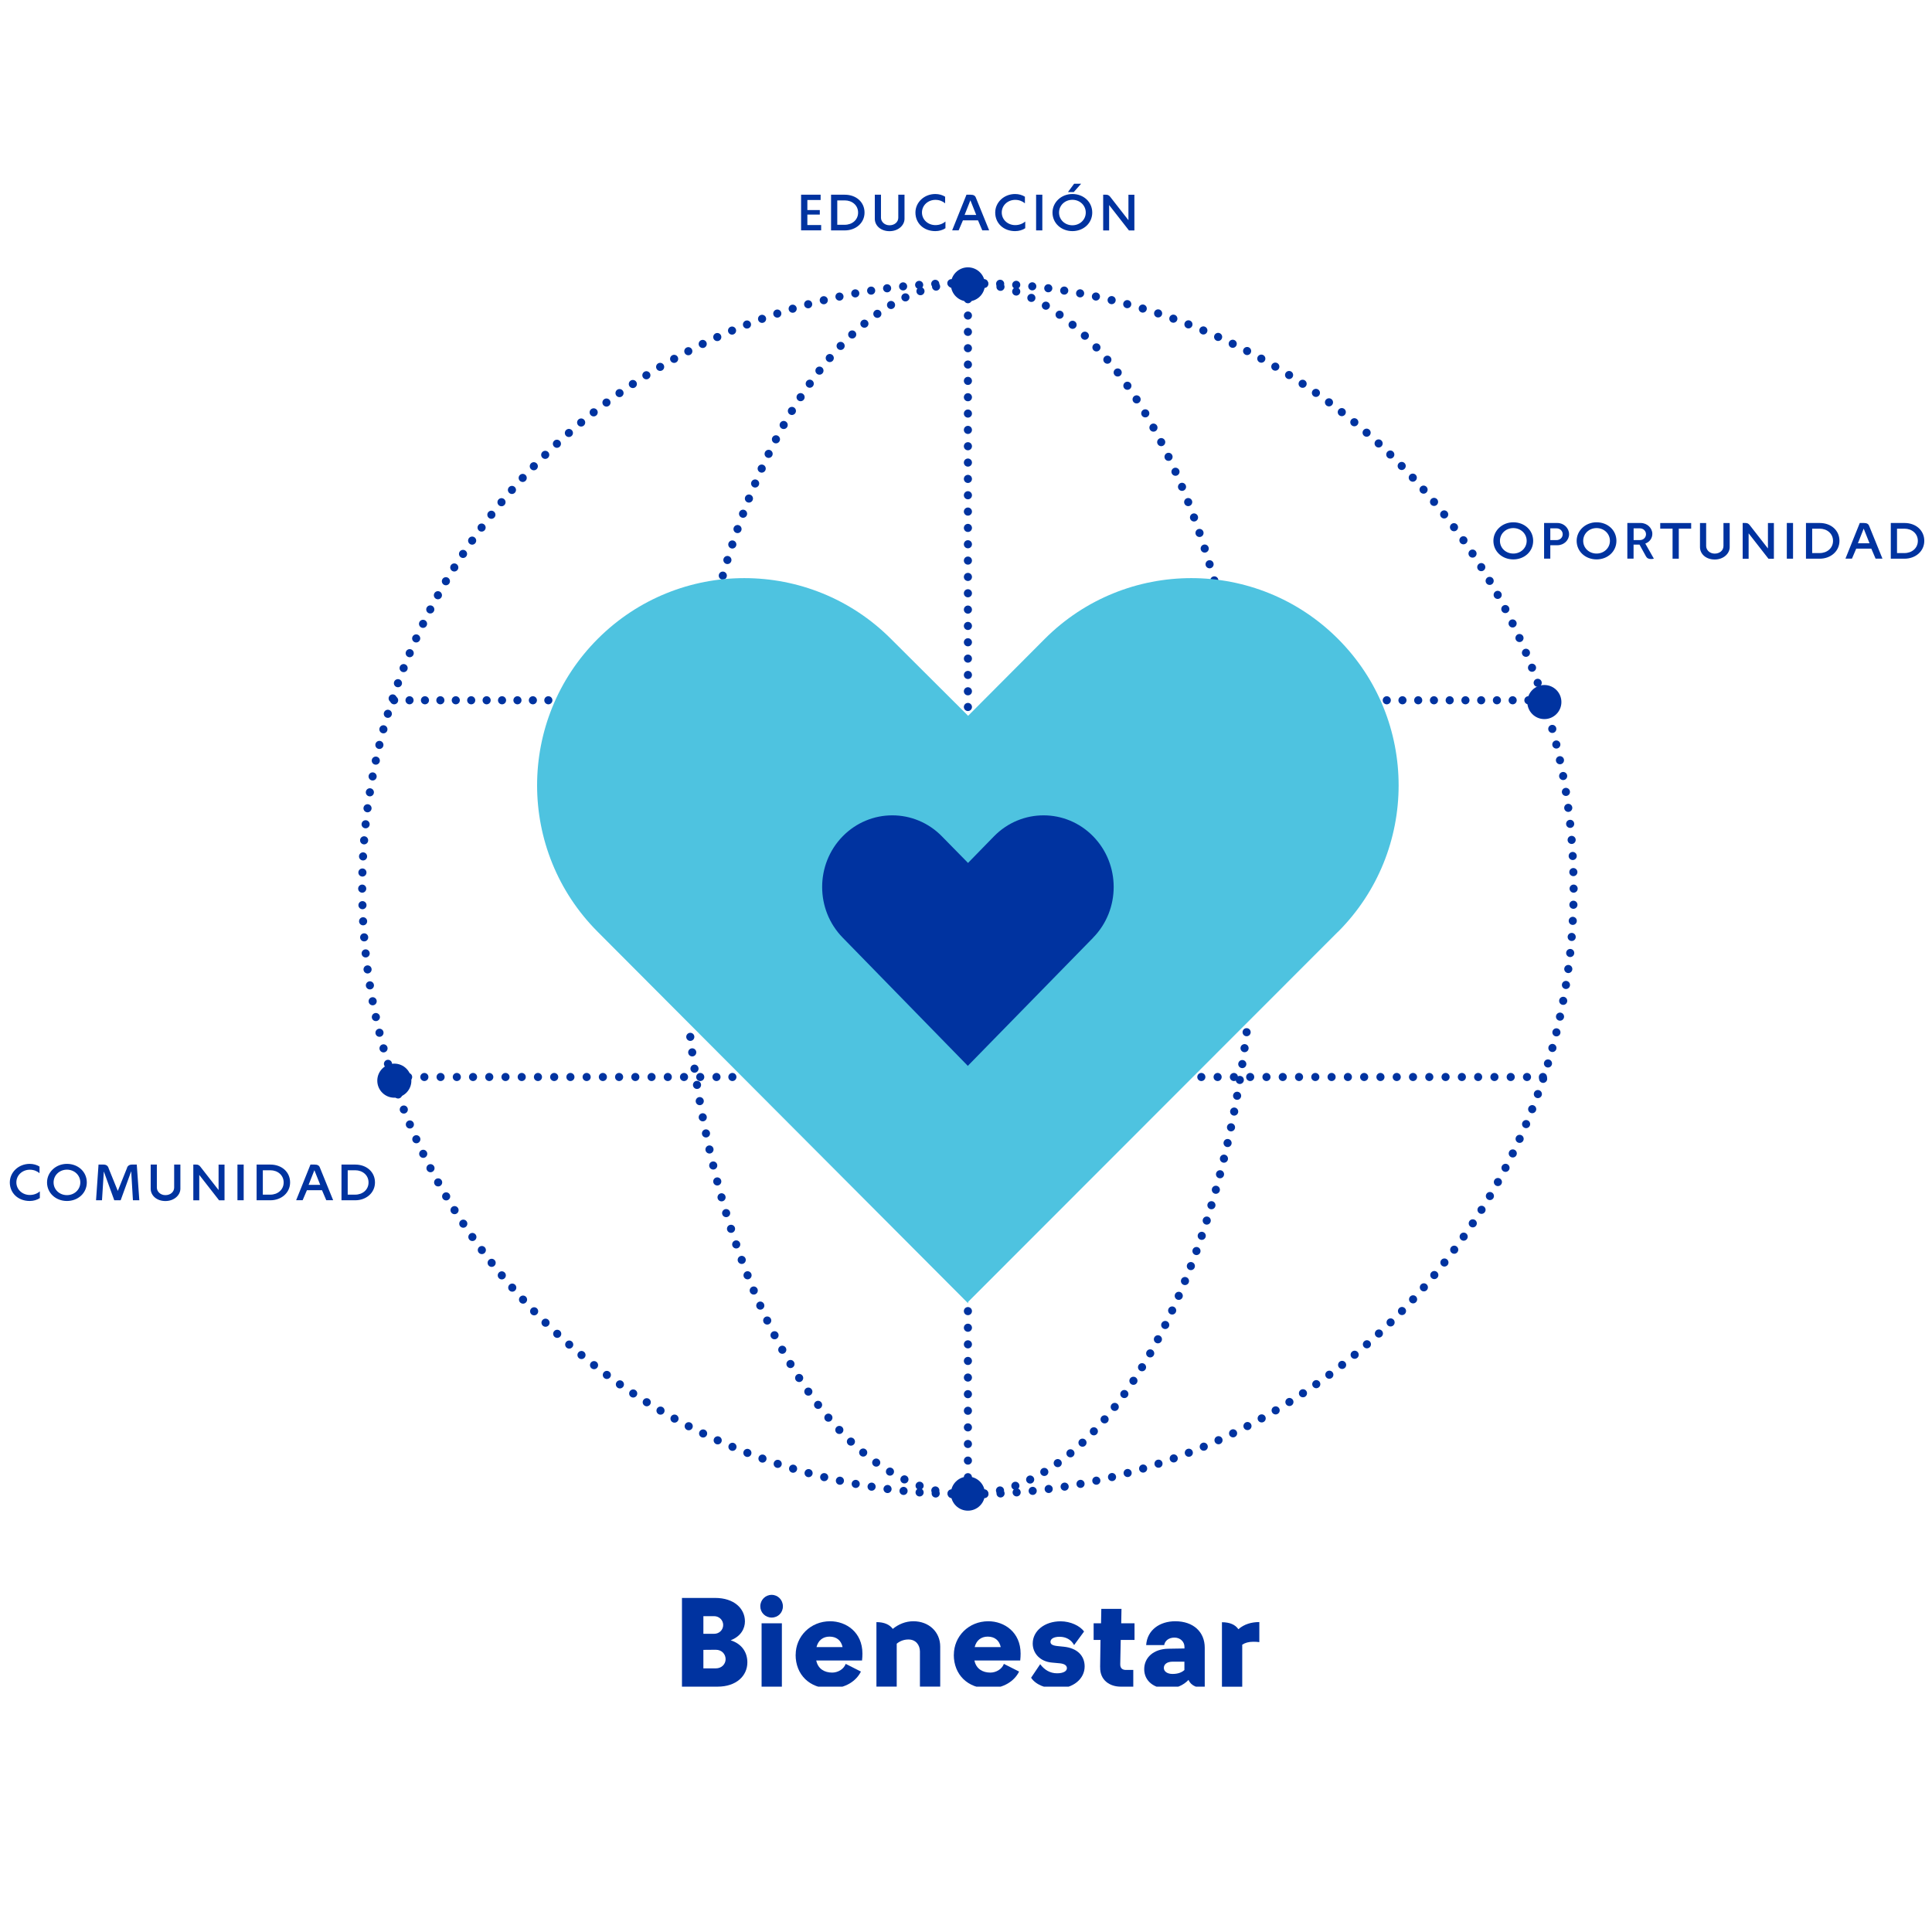 <?xml version="1.0" encoding="UTF-8" standalone="no"?>
<svg
   id="Layer_1"
   version="1.1"
   viewBox="0 0 500 500"
   sodipodi:docname="graph-6.svg"
   width="500"
   height="500"
   inkscape:version="1.4.2 (ebf0e940, 2025-05-08)"
   xmlns:inkscape="http://www.inkscape.org/namespaces/inkscape"
   xmlns:sodipodi="http://sodipodi.sourceforge.net/DTD/sodipodi-0.dtd"
   xmlns="http://www.w3.org/2000/svg"
   xmlns:svg="http://www.w3.org/2000/svg">
  <sodipodi:namedview
     id="namedview39"
     pagecolor="#ffffff"
     bordercolor="#999999"
     borderopacity="1"
     inkscape:showpageshadow="2"
     inkscape:pageopacity="0"
     inkscape:pagecheckerboard="0"
     inkscape:deskcolor="#d1d1d1"
     inkscape:zoom="1.0044591"
     inkscape:cx="284.23259"
     inkscape:cy="625.21214"
     inkscape:window-width="1088"
     inkscape:window-height="1867"
     inkscape:window-x="0"
     inkscape:window-y="25"
     inkscape:window-maximized="1"
     inkscape:current-layer="Layer_1" />
  <!-- Generator: Adobe Illustrator 29.5.1, SVG Export Plug-In . SVG Version: 2.1.0 Build 141)  -->
  <defs
     id="defs4">
    <style
       id="style1">
      .st0, .st1, .st2, .st3, .st4, .st5, .st6, .st7, .st8, .st9, .st10, .st11, .st12 {
        fill: none;
      }

      .st13 {
        mask: url(#mask);
      }

      .st14 {
        filter: url(#luminosity-noclip);
      }

      .st1 {
        stroke-dasharray: 0 3;
      }

      .st1, .st2, .st3, .st4, .st5, .st6, .st7, .st8, .st9, .st10, .st11, .st12 {
        stroke: #0033a0;
        stroke-linecap: round;
        stroke-linejoin: round;
        stroke-width: 1.5px;
      }

      .st2 {
        stroke-dasharray: 0 2.97;
      }

      .st3 {
        stroke-dasharray: 0 3.01;
      }

      .st4 {
        stroke-dasharray: 0 3.04;
      }

      .st15 {
        fill: url(#linear-gradient);
      }

      .st5 {
        stroke-dasharray: 0 2.91;
      }

      .st16 {
        fill: #4ec3e0;
      }

      .st17 {
        clip-path: url(#clippath-1);
      }

      .st18 {
        clip-path: url(#clippath-2);
      }

      .st7 {
        stroke-dasharray: 0 3.01;
      }

      .st8 {
        stroke-dasharray: 0 3.02;
      }

      .st9 {
        stroke-dasharray: 0 2.98;
      }

      .st10 {
        stroke-dasharray: 0 3.07;
      }

      .st11 {
        stroke-dasharray: 0 3.04;
      }

      .st19 {
        fill: #0033a0;
      }

      .st20 {
        clip-path: url(#clippath);
      }

      .st12 {
        stroke-dasharray: 0 2.85;
      }
    </style>
    <clipPath
       id="clippath">
      <rect
         class="st0"
         x="0.12"
         y="35.58"
         width="354.77"
         height="281.79"
         id="rect1" />
    </clipPath>
    <clipPath
       id="clippath-1">
      <rect
         class="st0"
         x="0.12"
         y="35.58"
         width="354.77"
         height="281.79"
         id="rect2" />
    </clipPath>
    <filter
       id="luminosity-noclip"
       x="-28.21"
       y="-0.09"
       width="411.43"
       height="353.13"
       color-interpolation-filters="sRGB"
       filterUnits="userSpaceOnUse">
      <feFlood
         flood-color="#fff"
         result="bg"
         id="feFlood2" />
      <feBlend
         in="SourceGraphic"
         in2="bg"
         id="feBlend2"
         mode="normal" />
    </filter>
    <linearGradient
       id="linear-gradient"
       x1="-777.69"
       y1="682.57"
       x2="-776.69"
       y2="682.57"
       gradientTransform="matrix(0,171.96,171.96,0,-117198.01,133822.13)"
       gradientUnits="userSpaceOnUse">
      <stop
         offset="0"
         stop-color="#fff"
         id="stop2" />
      <stop
         offset="1"
         stop-color="#000"
         id="stop3" />
    </linearGradient>
    <mask
       id="mask"
       x="-28.21"
       y="-.09"
       width="411.43"
       height="353.13"
       maskUnits="userSpaceOnUse">
      <g
         class="st14"
         id="g3">
        <rect
           class="st15"
           x="19.4"
           y="-14.24"
           width="316.2"
           height="381.43"
           transform="rotate(-84.2,177.498,176.474)"
           id="rect3" />
      </g>
    </mask>
    <clipPath
       id="clippath-2">
      <rect
         class="st0"
         x="89.03"
         y="104.45"
         width="177.25"
         height="143.05"
         id="rect4" />
    </clipPath>
  </defs>
  <g
     class="st20"
     clip-path="url(#clippath)"
     id="g22"
     transform="matrix(1.4,0,0,1.4,1.771,-7.813)">
    <path
       class="st9"
       d="M 289.59,172.83 C 288.02,232.8 239.31,281.02 179.15,281.81"
       id="path4" />
    <path
       class="st9"
       d="M 174.68,281.78 C 114.72,280.21 66.49,231.5 65.7,171.34"
       id="path5" />
    <path
       class="st9"
       d="M 65.73,166.87 C 67.3,106.9 116.01,58.68 176.17,57.89"
       id="path6" />
    <path
       class="st9"
       d="m 180.64,57.92 c 59.96,1.57 108.19,50.28 108.98,110.44"
       id="path7" />
    <path
       class="st6"
       d="m 289.63,169.85 v 0 M 177.66,57.88 v 0 M 65.69,169.85 v 0 m 111.97,111.97 v 0"
       id="path8" />
    <path
       class="st2"
       d="m 228.8,199.34 c -6.2,46.03 -26.12,81.02 -49.66,82.44"
       id="path9" />
    <path
       class="st4"
       d="M 174.63,281.64 C 151.47,278.88 132.3,244.6 126.52,198.76"
       id="path10" />
    <path
       class="st6"
       d="m 126.34,197.25 v 0 m 51.32,84.57 v 0 m 51.52,-85.43 v 0"
       id="path11" />
    <path
       class="st7"
       d="m 133.2,109.1 c 9.17,-29.99 24.93,-50.11 42.95,-51.18"
       id="path12" />
    <path
       class="st11"
       d="m 180.69,58.06 c 17.83,2.14 33.29,22.95 42.1,53.35"
       id="path13" />
    <path
       class="st6"
       d="m 223.21,112.87 v 0 M 177.66,57.88 v 0 m -45.31,54.11 v 0"
       id="path14" />
    <line
       class="st8"
       x1="177.66"
       y1="60.89"
       x2="177.66"
       y2="134.77"
       id="line14" />
    <path
       class="st6"
       d="m 177.66,136.27 v 0 m 0,-78.4 v 0"
       id="path15" />
    <line
       class="st10"
       x1="177.66"
       y1="251.02"
       x2="177.66"
       y2="280.19"
       id="line15" />
    <path
       class="st6"
       d="m 177.66,281.73 v 0 m 0,-33.78 v 0"
       id="path16" />
    <line
       class="st5"
       x1="257.99"
       y1="135.03"
       x2="282.7"
       y2="135.03"
       id="line16" />
    <path
       class="st6"
       d="m 284.15,135.03 v 0 m -29.06,0 v 0"
       id="path17" />
    <line
       class="st12"
       x1="74.44"
       y1="135.03"
       x2="98.67"
       y2="135.03"
       id="line17" />
    <path
       class="st6"
       d="m 100.1,135.03 v 0 m -28.51,0 v 0"
       id="path18" />
    <line
       class="st3"
       x1="223.82"
       y1="204.67"
       x2="282.45"
       y2="204.67"
       id="line18" />
    <path
       class="st6"
       d="m 283.95,204.67 v 0 m -63.14,0 v 0"
       id="path19" />
    <line
       class="st1"
       x1="74.18"
       y1="204.67"
       x2="132.63"
       y2="204.67"
       id="line19" />
    <path
       class="st6"
       d="m 134.12,204.67 v 0 m -62.94,0 v 0"
       id="path20" />
    <path
       class="st19"
       d="m 274.8,105.56 c 0,-1.89 1.62,-3.43 3.68,-3.43 2.06,0 3.67,1.46 3.67,3.43 0,1.97 -1.62,3.43 -3.67,3.43 -2.05,0 -3.68,-1.46 -3.68,-3.43 z m 6.15,0 c 0,-1.34 -1.1,-2.36 -2.47,-2.36 -1.37,0 -2.47,1.02 -2.47,2.36 0,1.34 1.1,2.35 2.47,2.35 1.37,0 2.47,-1.02 2.47,-2.35 z m 3.22,-3.3 h 2.46 c 1.22,0 2.16,0.96 2.16,2.07 0,1.11 -0.94,2.04 -2.16,2.04 h -1.31 v 2.48 h -1.15 v -6.6 z m 3.44,2.08 c 0,-0.59 -0.47,-1.09 -1.14,-1.09 h -1.15 v 2.17 h 1.15 c 0.67,0 1.14,-0.49 1.14,-1.08 z m 2.58,1.22 c 0,-1.89 1.62,-3.43 3.68,-3.43 2.06,0 3.67,1.46 3.67,3.43 0,1.97 -1.62,3.43 -3.67,3.43 -2.05,0 -3.68,-1.46 -3.68,-3.43 z m 6.15,0 c 0,-1.34 -1.1,-2.36 -2.47,-2.36 -1.37,0 -2.47,1.02 -2.47,2.36 0,1.34 1.1,2.35 2.47,2.35 1.37,0 2.47,-1.02 2.47,-2.35 z m 3.22,-3.3 h 2.46 c 1.22,0 2.16,0.94 2.16,2.01 0,0.8 -0.5,1.51 -1.3,1.79 l 1.58,2.79 c -0.18,0.05 -0.35,0.07 -0.5,0.07 -0.46,0 -0.77,-0.14 -0.96,-0.5 l -1.19,-2.16 h -1.1 v 2.59 h -1.15 v -6.6 z m 3.45,2.08 c 0,-0.59 -0.47,-1.09 -1.14,-1.09 h -1.15 v 2.17 h 1.15 c 0.67,0 1.14,-0.49 1.14,-1.08 z m 4.91,-1.03 h -2.28 v -1.04 h 5.72 v 1.04 h -2.29 v 5.55 h -1.15 z m 5.07,3.42 v -4.46 c 0,0 1.14,0 1.14,0 v 4.25 c 0,0.72 0.64,1.4 1.58,1.4 0.94,0 1.62,-0.61 1.62,-1.4 v -4.25 h 1.15 v 4.46 c 0,1.18 -1.14,2.28 -2.77,2.28 -1.63,0 -2.72,-1.04 -2.72,-2.28 z m 7.89,-4.47 h 0.53 c 0.34,0 0.55,0.11 0.78,0.4 l 3.36,4.31 v -4.7 h 1.1 v 6.6 h -1 l -3.67,-4.7 v 4.7 h -1.1 v -6.6 z m 8.16,0 h 1.15 v 6.6 h -1.15 z m 3.54,0 h 2.53 c 2.13,0 3.66,1.38 3.66,3.3 0,1.92 -1.61,3.3 -3.66,3.3 h -2.53 z m 5,3.3 c 0,-1.34 -1.1,-2.25 -2.47,-2.25 h -1.38 v 4.51 h 1.38 c 1.37,0 2.47,-0.91 2.47,-2.25 z m 4.94,-3.3 h 0.78 c 0.55,0 0.84,0.19 0.97,0.56 l 2.45,6.03 h -1.27 L 344.66,107 h -2.79 l -0.79,1.85 h -1.2 l 2.65,-6.6 z m 1.81,3.75 -1.08,-2.71 -1.07,2.71 z m 3.93,-3.75 h 2.53 c 2.13,0 3.66,1.38 3.66,3.3 0,1.92 -1.61,3.3 -3.66,3.3 h -2.53 z m 5,3.3 c 0,-1.34 -1.1,-2.25 -2.47,-2.25 h -1.38 v 4.51 h 1.38 c 1.37,0 2.47,-0.91 2.47,-2.25 z"
       id="path21" />
    <path
       class="st19"
       d="m 284.22,138.51 c 1.74,0 3.15,-1.41 3.15,-3.15 0,-1.74 -1.41,-3.15 -3.15,-3.15 -1.74,0 -3.15,1.41 -3.15,3.15 0,1.74 1.41,3.15 3.15,3.15"
       id="path22" />
  </g>
  <path
     class="st19"
     d="m 207.335,50.392 h 5.039 v 1.372 h -3.43 v 2.59 h 3.22 v 1.176 h -3.22 v 2.716 h 3.57 v 1.372 h -5.193 v -9.239 z m 7.741,0 h 3.542 c 2.982,0 5.123,1.932 5.123,4.619 0,2.688 -2.254,4.619 -5.123,4.619 h -3.542 z m 6.999,4.619 c 0,-1.876 -1.54,-3.15 -3.458,-3.15 h -1.932 v 6.313 h 1.932 c 1.918,0 3.458,-1.274 3.458,-3.15 z m 4.325,1.624 v -6.243 c 0,0 1.596,0 1.596,0 v 5.949 c 0,1.008 0.896,1.96 2.212,1.96 1.316,0 2.268,-0.854 2.268,-1.96 v -5.949 h 1.61 v 6.243 c 0,1.652 -1.596,3.192 -3.877,3.192 -2.282,0 -3.808,-1.456 -3.808,-3.192 z m 10.513,-1.624 c 0,-2.646 2.268,-4.801 5.151,-4.801 0.952,0 1.862,0.266 2.534,0.7 v 1.708 c -0.602,-0.518 -1.456,-0.896 -2.506,-0.896 -1.918,0 -3.486,1.4 -3.486,3.276 0,1.876 1.582,3.262 3.486,3.262 1.022,0 1.946,-0.364 2.59,-0.938 v 1.736 c -0.672,0.476 -1.652,0.756 -2.618,0.756 -3.01,0 -5.151,-2.044 -5.151,-4.801 z m 13.2,-4.619 h 1.092 c 0.77,0 1.176,0.266 1.358,0.784 l 3.43,8.441 h -1.778 l -1.106,-2.59 h -3.905 l -1.106,2.59 h -1.68 l 3.71,-9.239 z m 2.534,5.235 -1.512,-3.794 -1.498,3.794 z m 4.913,-0.616 c 0,-2.646 2.268,-4.801 5.151,-4.801 0.952,0 1.862,0.266 2.534,0.7 v 1.708 c -0.602,-0.518 -1.456,-0.896 -2.506,-0.896 -1.918,0 -3.486,1.4 -3.486,3.276 0,1.876 1.582,3.262 3.486,3.262 1.022,0 1.946,-0.364 2.59,-0.938 v 1.736 c -0.672,0.476 -1.652,0.756 -2.618,0.756 -3.01,0 -5.151,-2.044 -5.151,-4.801 z m 10.583,-4.619 h 1.61 v 9.239 h -1.61 z m 4.241,4.619 c 0,-2.646 2.268,-4.801 5.151,-4.801 2.884,0 5.137,2.044 5.137,4.801 0,2.758 -2.268,4.801 -5.137,4.801 -2.87,0 -5.151,-2.044 -5.151,-4.801 z m 8.609,0 c 0,-1.876 -1.54,-3.304 -3.458,-3.304 -1.918,0 -3.458,1.428 -3.458,3.304 0,1.876 1.54,3.29 3.458,3.29 1.918,0 3.458,-1.428 3.458,-3.29 z M 277.998,47.55 h 1.792 l -1.904,2.156 H 276.388 L 277.984,47.55 Z m 7.503,2.842 h 0.742 c 0.476,0 0.77,0.154 1.092,0.56 l 4.703,6.033 v -6.579 h 1.54 v 9.239 h -1.4 l -5.137,-6.579 v 6.579 h -1.54 v -9.239 z"
     id="path23"
     style="stroke-width:1.4" />
  <g
     class="st17"
     clip-path="url(#clippath-1)"
     id="g39"
     transform="matrix(1.4,0,0,1.4,1.771,-7.813)">
    <path
       class="st19"
       d="m 177.66,61.3 c 1.74,0 3.15,-1.41 3.15,-3.15 0,-1.74 -1.41,-3.15 -3.15,-3.15 -1.74,0 -3.15,1.41 -3.15,3.15 0,1.74 1.41,3.15 3.15,3.15"
       id="path24" />
    <path
       class="st19"
       d="m 177.66,284.84 c 1.74,0 3.15,-1.41 3.15,-3.15 0,-1.74 -1.41,-3.15 -3.15,-3.15 -1.74,0 -3.15,1.41 -3.15,3.15 0,1.74 1.41,3.15 3.15,3.15"
       id="path25" />
    <path
       class="st19"
       d="m 0.55,224.16 c 0,-1.89 1.62,-3.43 3.68,-3.43 0.68,0 1.33,0.19 1.81,0.5 v 1.22 C 5.61,222.08 5,221.81 4.25,221.81 c -1.37,0 -2.49,1 -2.49,2.34 0,1.34 1.13,2.33 2.49,2.33 0.73,0 1.39,-0.26 1.85,-0.67 v 1.24 c -0.48,0.34 -1.18,0.54 -1.87,0.54 -2.15,0 -3.68,-1.46 -3.68,-3.43 z m 6.88,0 c 0,-1.89 1.62,-3.43 3.68,-3.43 2.06,0 3.67,1.46 3.67,3.43 0,1.97 -1.62,3.43 -3.67,3.43 -2.05,0 -3.68,-1.46 -3.68,-3.43 z m 6.15,0 c 0,-1.34 -1.1,-2.36 -2.47,-2.36 -1.37,0 -2.47,1.02 -2.47,2.36 0,1.34 1.1,2.35 2.47,2.35 1.37,0 2.47,-1.02 2.47,-2.35 z m 3.35,-3.3 h 0.94 c 0.55,0 0.85,0.29 0.95,0.7 l 1.69,4.17 1.69,-4.2 c 0.08,-0.38 0.4,-0.67 0.94,-0.67 h 0.88 l 0.47,6.6 h -1.18 l -0.32,-5.37 -1.95,5.37 h -1.18 l -1.93,-5.33 -0.34,5.33 h -1.1 l 0.46,-6.6 z m 9.66,4.46 v -4.46 c 0,0 1.14,0 1.14,0 v 4.25 c 0,0.72 0.64,1.4 1.58,1.4 0.94,0 1.62,-0.61 1.62,-1.4 v -4.25 h 1.15 v 4.46 c 0,1.18 -1.14,2.28 -2.77,2.28 -1.63,0 -2.72,-1.04 -2.72,-2.28 z m 7.88,-4.46 H 35 c 0.34,0 0.55,0.11 0.78,0.4 l 3.36,4.31 v -4.7 h 1.1 v 6.6 h -1 l -3.67,-4.7 v 4.7 h -1.1 v -6.6 z m 8.16,0 h 1.15 v 6.6 h -1.15 z m 3.54,0 h 2.53 c 2.13,0 3.66,1.38 3.66,3.3 0,1.92 -1.61,3.3 -3.66,3.3 h -2.53 z m 5,3.3 c 0,-1.34 -1.1,-2.25 -2.47,-2.25 h -1.38 v 4.51 h 1.38 c 1.37,0 2.47,-0.91 2.47,-2.25 z m 4.95,-3.3 h 0.78 c 0.55,0 0.84,0.19 0.97,0.56 l 2.45,6.03 h -1.27 l -0.79,-1.85 h -2.79 l -0.79,1.85 h -1.2 l 2.65,-6.6 z m 1.81,3.75 -1.08,-2.71 -1.07,2.71 z m 3.93,-3.75 h 2.53 c 2.13,0 3.66,1.38 3.66,3.3 0,1.92 -1.61,3.3 -3.66,3.3 h -2.53 z m 5,3.3 c 0,-1.34 -1.1,-2.25 -2.47,-2.25 h -1.38 v 4.51 h 1.38 c 1.37,0 2.47,-0.91 2.47,-2.25 z"
       id="path26" />
    <path
       class="st19"
       d="m 71.63,208.5 c 1.74,0 3.15,-1.41 3.15,-3.15 0,-1.74 -1.41,-3.15 -3.15,-3.15 -1.74,0 -3.15,1.41 -3.15,3.15 0,1.74 1.41,3.15 3.15,3.15"
       id="path27" />
    <g
       id="g36">
      <path
         class="st19"
         d="m 124.8,300.97 h 6.14 c 3.47,0 5.5,1.94 5.5,4.34 0,1.3 -0.73,2.76 -2.64,3.49 2.15,0.68 3.09,2.31 3.09,4.08 0,2.48 -2.03,4.49 -5.5,4.49 h -6.59 v -16.41 z m 7.62,5 c 0,-0.87 -0.71,-1.63 -1.68,-1.63 h -1.98 v 3.26 h 1.98 c 0.97,0 1.68,-0.73 1.68,-1.63 z m 0.45,6.33 c 0,-0.92 -0.68,-1.75 -1.82,-1.75 l -2.29,0.02 v 3.42 h 2.29 c 1.13,0 1.82,-0.83 1.82,-1.7 z"
         id="path28" />
      <path
         class="st19"
         d="m 139.28,302.52 c 0,-1.18 0.94,-2.12 2.1,-2.12 1.16,0 2.08,0.94 2.08,2.12 0,1.18 -0.9,2.08 -2.08,2.08 -1.18,0 -2.1,-0.94 -2.1,-2.08 z m 0.24,3.14 h 3.75 v 11.71 h -3.75 z"
         id="path29" />
      <path
         class="st19"
         d="m 145.82,311.49 c 0,-3.42 2.74,-6.21 6.37,-6.21 2.97,0 5.97,2.03 5.97,5.97 0,0.38 -0.02,0.85 -0.07,1.28 h -8.47 l 0.02,0.07 c 0.33,1.49 1.51,2.17 2.93,2.17 1.02,0 2.12,-0.59 2.5,-1.61 l 2.81,1.42 c -0.83,1.7 -2.81,3.12 -5.67,3.12 -3.82,0 -6.4,-2.55 -6.4,-6.21 z m 6.26,-3.37 c -1.2,0 -2.1,0.68 -2.41,1.94 h 4.82 c -0.26,-1.25 -1.13,-1.94 -2.41,-1.94 z"
         id="path30" />
      <path
         class="st19"
         d="m 163.76,306.7 c 1.06,-0.87 2.38,-1.42 3.82,-1.42 2.9,0 4.96,2.01 4.96,4.67 v 7.41 h -3.75 v -6.49 c 0,-1.2 -0.76,-2.22 -2.12,-2.22 -0.9,0 -1.63,0.33 -2.17,0.78 v 7.93 h -3.75 v -11.92 c 1.44,0 2.43,0.45 3.02,1.25 z"
         id="path31" />
      <path
         class="st19"
         d="m 175.06,311.49 c 0,-3.42 2.74,-6.21 6.37,-6.21 2.97,0 5.97,2.03 5.97,5.97 0,0.38 -0.02,0.85 -0.07,1.28 h -8.47 l 0.02,0.07 c 0.33,1.49 1.51,2.17 2.93,2.17 1.01,0 2.12,-0.59 2.5,-1.61 l 2.81,1.42 c -0.83,1.7 -2.81,3.12 -5.67,3.12 -3.82,0 -6.4,-2.55 -6.4,-6.21 z m 6.26,-3.37 c -1.2,0 -2.1,0.68 -2.41,1.94 h 4.82 c -0.26,-1.25 -1.13,-1.94 -2.41,-1.94 z"
         id="path32" />
      <path
         class="st19"
         d="m 189.34,315.72 1.68,-2.5 c 0.78,1.04 1.82,1.68 3.12,1.68 1.2,0 1.82,-0.42 1.82,-0.94 0,-0.47 -0.38,-0.8 -1.25,-0.9 l -1.51,-0.14 c -2.24,-0.19 -3.56,-1.75 -3.56,-3.52 0,-2.34 2.2,-4.11 5.15,-4.11 1.82,0 3.59,0.83 4.34,1.89 l -1.84,2.5 c -0.54,-0.99 -1.49,-1.53 -2.69,-1.53 -1.06,0 -1.68,0.38 -1.68,0.94 0,0.45 0.38,0.68 1.32,0.78 l 1.18,0.12 c 2.46,0.26 3.82,1.68 3.82,3.64 0,2.29 -2.1,4.11 -5.24,4.11 -1.89,0 -3.8,-0.71 -4.65,-2.01 z"
         id="path33" />
      <path
         class="st19"
         d="m 202.1,313.76 0.07,-5.03 h -1.27 v -3.07 h 1.37 l 0.05,-2.67 h 3.73 l -0.05,2.67 h 2.46 v 3.07 h -2.55 l -0.09,4.49 c -0.02,0.83 0.5,1.06 1.04,1.06 h 1.37 v 3.09 h -2.34 c -1.96,0 -3.85,-1.16 -3.78,-3.61 z"
         id="path34" />
      <path
         class="st19"
         d="m 210.25,314.14 c 0,-2.15 1.72,-3.73 4.44,-3.78 l 3,-0.05 V 310 c 0,-0.92 -0.76,-1.7 -1.84,-1.7 -1.08,0 -1.77,0.59 -1.91,1.39 h -3.33 c 0.19,-2.81 2.53,-4.41 5.38,-4.41 3.35,0 5.45,1.98 5.45,4.89 v 7.41 c -1.27,0.05 -2.46,-0.26 -3,-1.46 -0.94,0.99 -2.29,1.61 -3.94,1.61 -2.36,0 -4.25,-1.35 -4.25,-3.59 z m 7.43,0.14 v -1.53 h -2.15 c -1.09,0 -1.65,0.5 -1.65,1.16 0,0.66 0.64,1.11 1.61,1.11 0.97,0 1.68,-0.26 2.2,-0.73 z"
         id="path35" />
      <path
         class="st19"
         d="m 227.66,306.75 c 1.09,-0.94 2.41,-1.32 3.87,-1.32 v 3.71 c -0.26,-0.05 -0.71,-0.07 -1.11,-0.07 -0.85,0 -1.53,0.19 -2.05,0.54 v 7.77 h -3.75 v -11.92 c 1.44,0 2.48,0.45 3.04,1.3 z"
         id="path36" />
    </g>
    <g
       class="st13"
       mask="url(#mask)"
       id="g38">
      <g
         class="st18"
         clip-path="url(#clippath-2)"
         id="g37">
        <path
           class="st16"
           d="m 246.06,177.85 c 14.96,-14.96 14.96,-39.22 0,-54.18 -14.96,-14.96 -39.22,-14.96 -54.18,0 L 177.7,137.9 163.42,123.67 c -14.96,-14.96 -39.22,-14.96 -54.18,0 -14.96,14.96 -14.96,39.21 0,54.18 l 68.45,68.65 v -0.25 l 68.36,-68.41 z"
           id="path37" />
      </g>
    </g>
    <path
       class="st19"
       d="m 200.81,178.91 c 5.06,-5.17 5.06,-13.56 0,-18.73 -5.06,-5.17 -13.27,-5.17 -18.33,0 l -4.8,4.92 -4.83,-4.92 c -5.06,-5.17 -13.27,-5.17 -18.34,0 -5.06,5.17 -5.06,13.56 0,18.73 l 23.17,23.74 v -0.08 l 23.13,-23.65 z"
       id="path38" />
  </g>
</svg>
